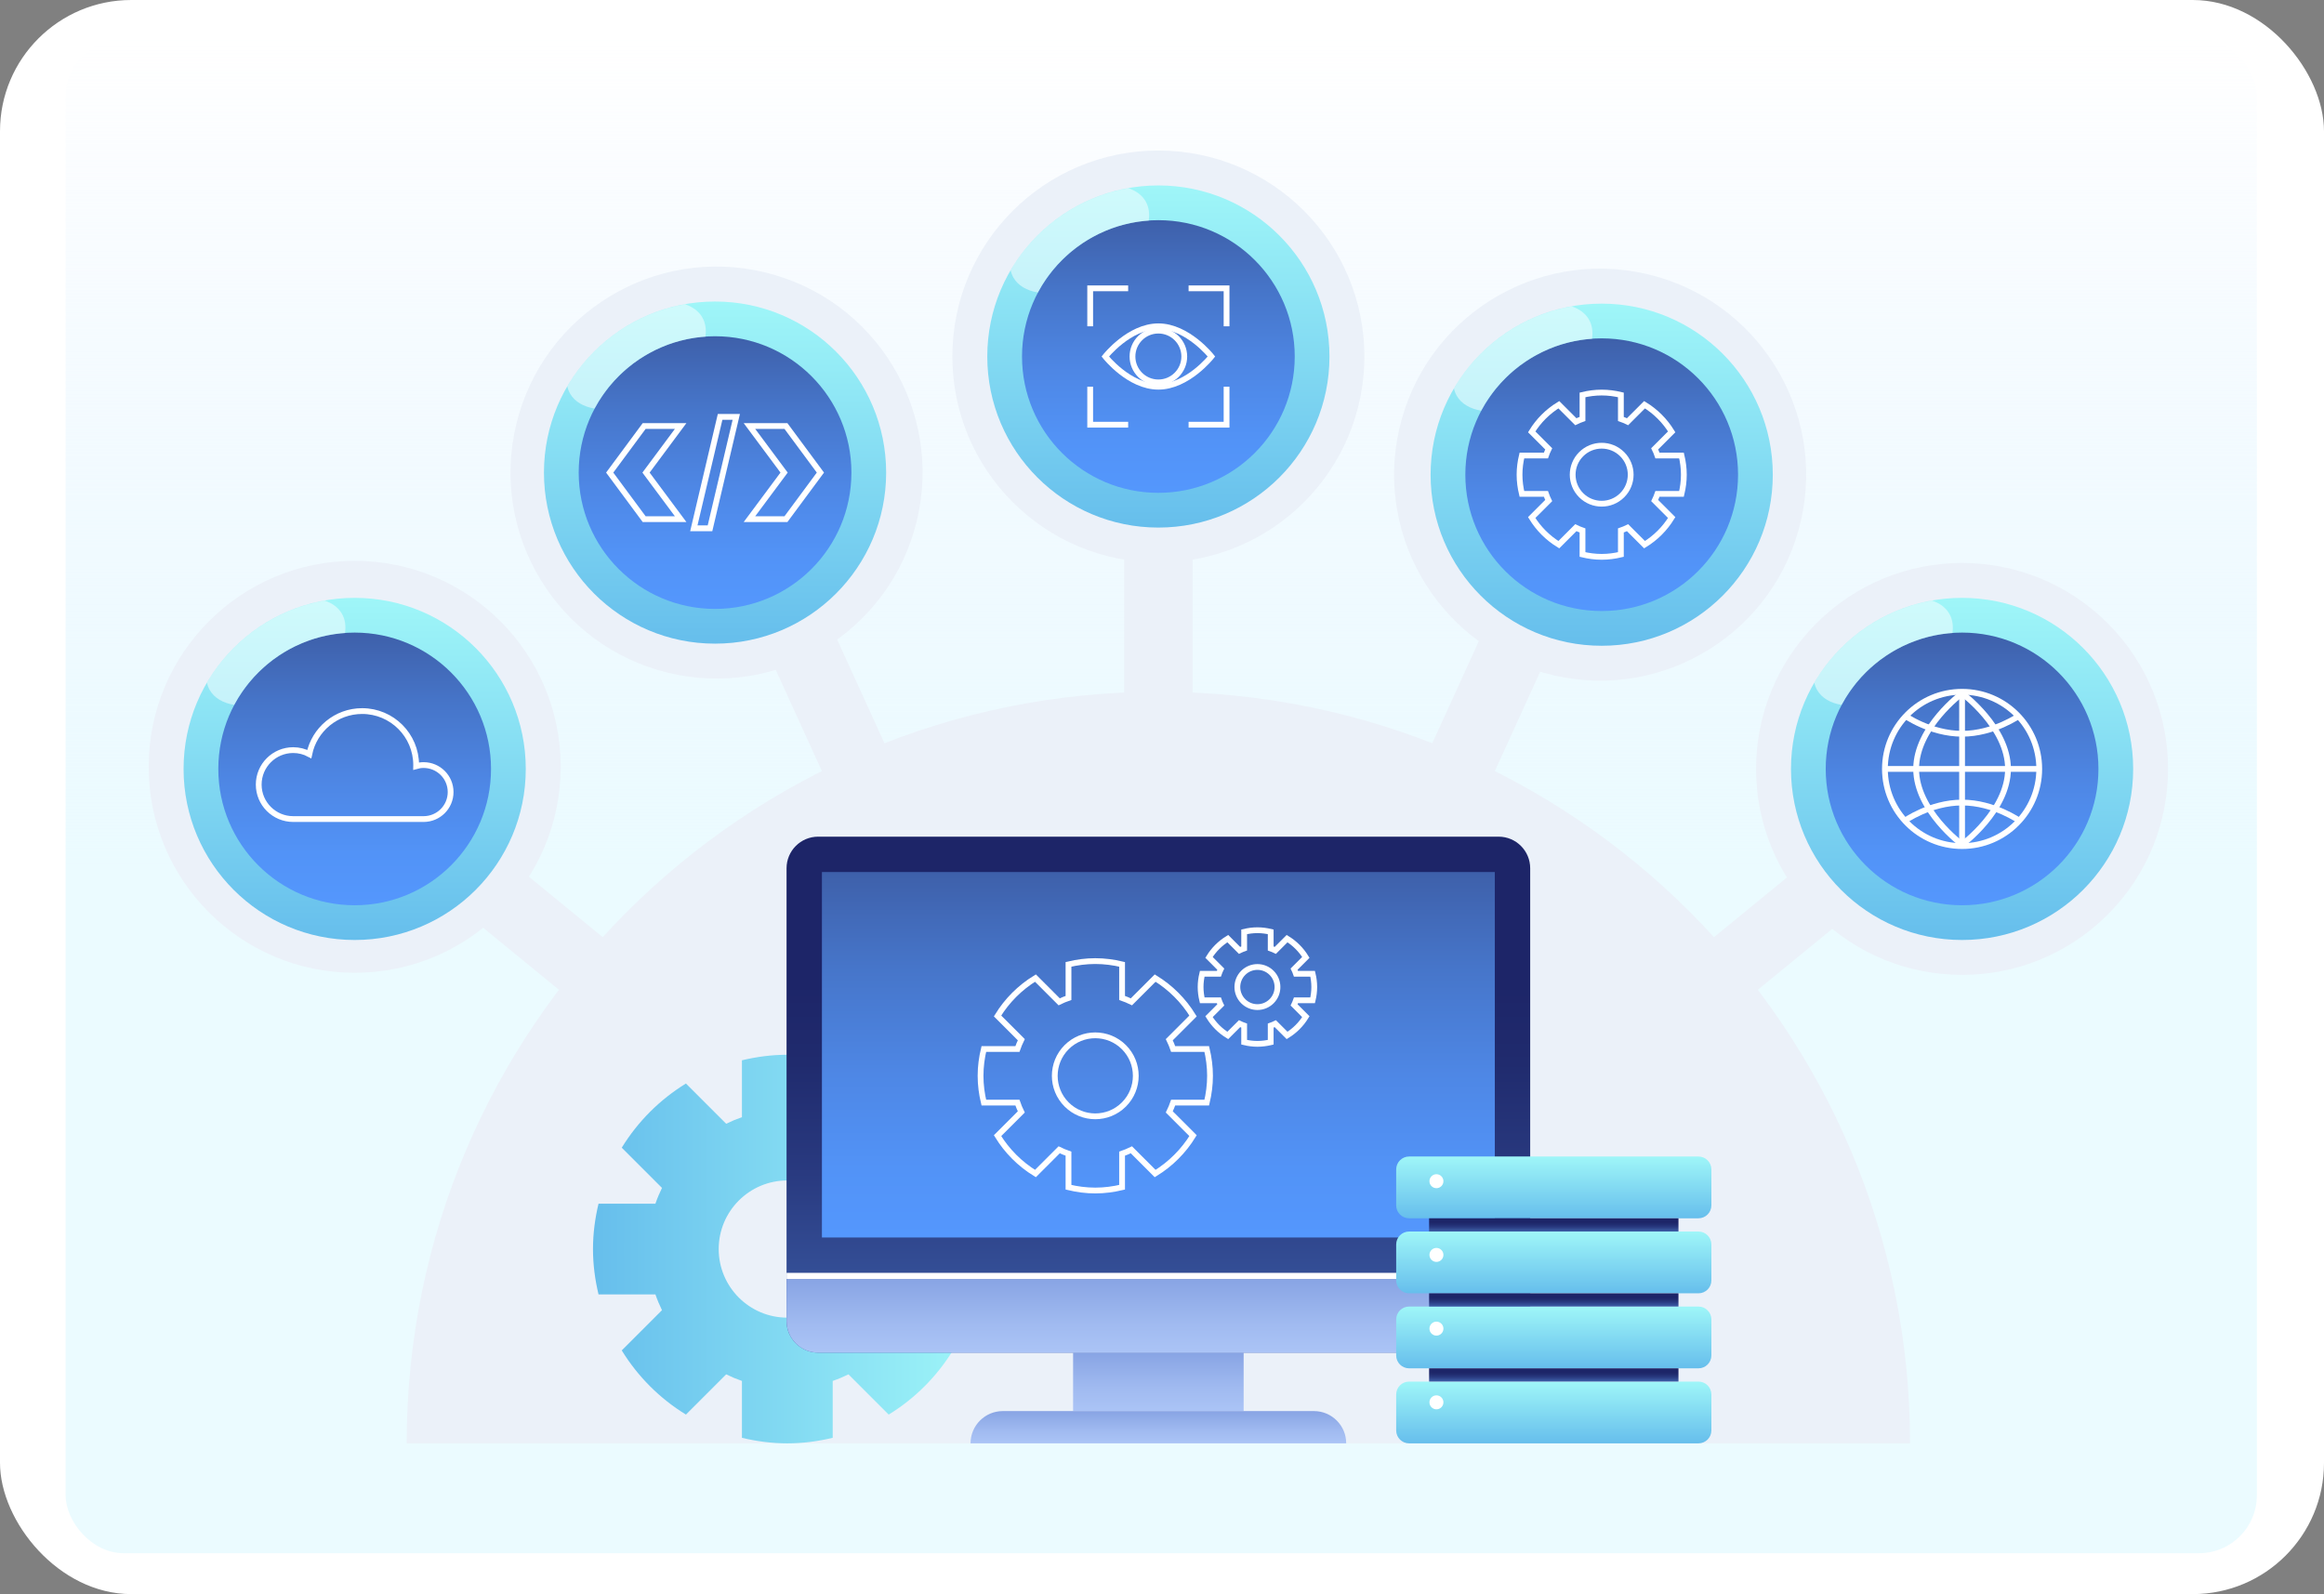 <svg width="602" height="413" viewBox="0 0 602 413" fill="none" xmlns="http://www.w3.org/2000/svg">
<rect x="0" y="0" width="602" height="413" fill="#808080" stroke="none"/>
<rect width="602" height="413" rx="34" fill="white"/>
<rect x="17" y="10" width="567.61" height="392.407" rx="15" fill="url(#paint0_linear_4601_379)"/>
<path d="M300.061 145.724C329.532 145.724 353.423 121.833 353.423 92.362C353.423 62.891 329.532 39 300.061 39C270.59 39 246.699 62.891 246.699 92.362C246.699 121.833 270.59 145.724 300.061 145.724Z" fill="#EBF1F9"/>
<path d="M237.456 135.061C244.432 106.427 226.874 77.559 198.24 70.584C169.606 63.608 140.739 81.165 133.763 109.799C126.787 138.433 144.345 167.301 172.979 174.277C201.613 181.252 230.48 163.695 237.456 135.061Z" fill="#EBF1F9"/>
<path d="M466.509 134.879C473.084 106.15 455.125 77.531 426.397 70.957C397.669 64.382 369.05 82.34 362.475 111.069C355.9 139.797 373.858 168.416 402.587 174.991C431.315 181.566 459.934 163.607 466.509 134.879Z" fill="#EBF1F9"/>
<path d="M545.976 236.947C566.815 216.108 566.815 182.322 545.976 161.483C525.137 140.644 491.351 140.644 470.512 161.483C449.673 182.322 449.673 216.108 470.512 236.947C491.35 257.786 525.137 257.786 545.976 236.947Z" fill="#EBF1F9"/>
<path d="M91.873 252.027C121.344 252.027 145.235 228.136 145.235 198.665C145.235 169.194 121.344 145.303 91.873 145.303C62.402 145.303 38.511 169.194 38.511 198.665C38.511 228.136 62.402 252.027 91.873 252.027Z" fill="#EBF1F9"/>
<path d="M319.142 367.927L508.37 213.016L497.134 199.29L322.099 342.581L416.72 135.081L400.58 127.72L308.931 328.703V108.516H291.192V328.703L199.541 127.72L183.402 135.081L278.023 342.581L102.989 199.29L91.752 213.016L280.98 367.927H319.142Z" fill="#EBF1F9"/>
<path d="M300.061 179.226C192.522 179.226 105.344 266.403 105.344 373.943H494.777C494.777 266.403 407.6 179.226 300.061 179.226Z" fill="#EBF1F9"/>
<path d="M414.896 167.304C439.373 167.304 459.215 147.462 459.215 122.985C459.215 98.508 439.373 78.666 414.896 78.666C390.42 78.666 370.577 98.508 370.577 122.985C370.577 147.462 390.42 167.304 414.896 167.304Z" fill="url(#paint1_linear_4601_379)"/>
<path d="M414.896 158.306C434.404 158.306 450.218 142.492 450.218 122.985C450.218 103.478 434.404 87.664 414.896 87.664C395.389 87.664 379.575 103.478 379.575 122.985C379.575 142.492 395.389 158.306 414.896 158.306Z" fill="url(#paint2_linear_4601_379)"/>
<path opacity="0.5" d="M376.615 100.597C376.766 101.279 376.997 101.933 377.348 102.539C378.559 104.636 380.825 105.917 383.685 106.397C389.274 95.955 399.957 88.64 412.392 87.782C412.667 85.955 412.437 84.237 411.59 82.769C410.658 81.154 409.092 80.031 407.12 79.375C394.115 81.662 383.068 89.612 376.615 100.597Z" fill="white"/>
<path d="M428.62 116.289L433.026 111.883C431.269 109.02 428.861 106.612 425.998 104.855L421.592 109.261C421.034 108.988 420.46 108.746 419.866 108.541V102.312C418.269 101.929 416.611 101.705 414.896 101.705C413.182 101.705 411.523 101.929 409.926 102.312V108.54C409.334 108.746 408.759 108.987 408.2 109.261L403.795 104.855C400.932 106.612 398.524 109.02 396.767 111.883L401.173 116.289C400.899 116.846 400.657 117.421 400.452 118.015H394.223C393.84 119.611 393.616 121.27 393.616 122.984C393.616 124.699 393.84 126.357 394.223 127.954H400.452C400.657 128.548 400.899 129.122 401.172 129.68L396.766 134.086C398.523 136.949 400.931 139.357 403.794 141.114L408.2 136.708C408.758 136.981 409.333 137.223 409.926 137.428V143.657C411.522 144.04 413.181 144.264 414.896 144.264C416.61 144.264 418.268 144.04 419.865 143.657V137.428C420.459 137.223 421.034 136.981 421.591 136.708L425.997 141.114C428.86 139.357 431.268 136.949 433.026 134.086L428.62 129.68C428.893 129.122 429.134 128.548 429.339 127.954H435.569C435.951 126.357 436.176 124.699 436.176 122.984C436.176 121.27 435.952 119.612 435.569 118.015H429.339C429.135 117.422 428.894 116.847 428.62 116.289Z" stroke="white" stroke-width="1.5" stroke-miterlimit="10"/>
<path d="M420.206 128.3C423.14 125.366 423.14 120.608 420.206 117.674C417.271 114.74 412.514 114.74 409.58 117.674C406.646 120.608 406.646 125.366 409.58 128.3C412.514 131.234 417.271 131.234 420.206 128.3Z" stroke="white" stroke-width="1.5" stroke-miterlimit="10"/>
<path d="M185.225 166.756C209.702 166.756 229.544 146.914 229.544 122.437C229.544 97.961 209.702 78.118 185.225 78.118C160.748 78.118 140.906 97.961 140.906 122.437C140.906 146.914 160.748 166.756 185.225 166.756Z" fill="url(#paint3_linear_4601_379)"/>
<path d="M185.225 157.759C204.732 157.759 220.546 141.945 220.546 122.437C220.546 102.93 204.732 87.116 185.225 87.116C165.718 87.116 149.904 102.93 149.904 122.437C149.904 141.945 165.718 157.759 185.225 157.759Z" fill="url(#paint4_linear_4601_379)"/>
<path opacity="0.5" d="M146.943 100.049C147.094 100.731 147.325 101.384 147.677 101.991C148.887 104.088 151.153 105.369 154.013 105.848C159.603 95.406 170.286 88.092 182.721 87.234C182.996 85.406 182.766 83.689 181.919 82.221C180.986 80.606 179.421 79.483 177.449 78.826C164.444 81.114 153.397 89.065 146.943 100.049Z" fill="white"/>
<path d="M167.344 122.439L176.312 134.5H166.86L157.936 122.439L166.86 110.375H176.312L167.344 122.439Z" stroke="white" stroke-width="1.5" stroke-miterlimit="10"/>
<path d="M186.532 108.006H190.72L183.917 136.868H179.728L186.532 108.006Z" stroke="white" stroke-width="1.5" stroke-miterlimit="10"/>
<path d="M203.106 122.436L194.137 110.375H203.589L212.514 122.436L203.589 134.5H194.137L203.106 122.436Z" stroke="white" stroke-width="1.5" stroke-miterlimit="10"/>
<path d="M508.249 243.532C532.725 243.532 552.567 223.69 552.567 199.213C552.567 174.736 532.725 154.894 508.249 154.894C483.772 154.894 463.93 174.736 463.93 199.213C463.93 223.69 483.772 243.532 508.249 243.532Z" fill="url(#paint5_linear_4601_379)"/>
<path d="M508.249 234.534C527.756 234.534 543.57 218.72 543.57 199.213C543.57 179.706 527.756 163.892 508.249 163.892C488.741 163.892 472.927 179.706 472.927 199.213C472.927 218.72 488.741 234.534 508.249 234.534Z" fill="url(#paint6_linear_4601_379)"/>
<path opacity="0.5" d="M469.967 176.825C470.118 177.507 470.349 178.161 470.701 178.767C471.911 180.865 474.177 182.145 477.037 182.625C482.626 172.183 493.31 164.868 505.744 164.01C506.019 162.183 505.789 160.465 504.942 158.998C504.01 157.382 502.445 156.259 500.472 155.603C487.467 157.89 476.42 165.841 469.967 176.825Z" fill="white"/>
<path d="M508.249 219.2C519.287 219.2 528.236 210.251 528.236 199.213C528.236 188.174 519.287 179.226 508.249 179.226C497.21 179.226 488.262 188.174 488.262 199.213C488.262 210.251 497.21 219.2 508.249 219.2Z" stroke="white" stroke-width="1.5" stroke-miterlimit="10"/>
<path d="M520.148 199.213C520.148 210.025 508.249 218.791 508.249 218.791C508.249 218.791 496.35 210.026 496.35 199.213C496.35 188.4 508.249 179.634 508.249 179.634C508.249 179.634 520.148 188.4 520.148 199.213Z" stroke="white" stroke-width="1.5" stroke-miterlimit="10"/>
<path d="M523.209 185.317C523.209 185.317 516.51 190.102 508.249 190.102C499.986 190.102 493.289 185.317 493.289 185.317" stroke="white" stroke-width="1.5" stroke-miterlimit="10"/>
<path d="M493.289 212.712C493.289 212.712 499.987 207.927 508.249 207.927C516.511 207.927 523.209 212.712 523.209 212.712" stroke="white" stroke-width="1.5" stroke-miterlimit="10"/>
<path d="M508.249 179.226V219.2" stroke="white" stroke-width="1.5" stroke-miterlimit="10"/>
<path d="M488.262 199.213H528.236" stroke="white" stroke-width="1.5" stroke-miterlimit="10"/>
<path d="M91.873 243.532C116.349 243.532 136.192 223.69 136.192 199.213C136.192 174.736 116.349 154.894 91.873 154.894C67.396 154.894 47.554 174.736 47.554 199.213C47.554 223.69 67.396 243.532 91.873 243.532Z" fill="url(#paint7_linear_4601_379)"/>
<path d="M91.873 234.534C111.38 234.534 127.194 218.72 127.194 199.213C127.194 179.706 111.38 163.892 91.873 163.892C72.365 163.892 56.551 179.706 56.551 199.213C56.551 218.72 72.365 234.534 91.873 234.534Z" fill="url(#paint8_linear_4601_379)"/>
<path opacity="0.5" d="M53.591 176.825C53.742 177.507 53.974 178.161 54.325 178.767C55.535 180.865 57.801 182.145 60.661 182.625C66.25 172.183 76.934 164.868 89.368 164.01C89.643 162.183 89.413 160.465 88.566 158.998C87.634 157.382 86.069 156.259 84.096 155.603C71.091 157.89 60.044 165.841 53.591 176.825Z" fill="white"/>
<path d="M109.733 198.212C109.057 198.212 108.405 198.313 107.786 198.492C107.787 198.398 107.8 198.307 107.8 198.212C107.8 190.487 101.537 184.224 93.812 184.224C87.059 184.224 81.426 189.009 80.113 195.373C78.87 194.715 77.454 194.34 75.949 194.34C71.017 194.34 67.018 198.338 67.018 203.27C67.018 208.202 71.017 212.201 75.949 212.201C79.228 212.201 106.988 212.201 109.733 212.201C113.596 212.201 116.727 209.07 116.727 205.207C116.728 201.344 113.596 198.212 109.733 198.212Z" stroke="white" stroke-width="1.5" stroke-miterlimit="10"/>
<path d="M300.061 136.683C324.537 136.683 344.38 116.841 344.38 92.364C344.38 67.888 324.537 48.045 300.061 48.045C275.584 48.045 255.742 67.888 255.742 92.364C255.742 116.841 275.584 136.683 300.061 136.683Z" fill="url(#paint9_linear_4601_379)"/>
<path d="M300.061 127.686C319.568 127.686 335.382 111.872 335.382 92.364C335.382 72.857 319.568 57.043 300.061 57.043C280.553 57.043 264.739 72.857 264.739 92.364C264.739 111.872 280.553 127.686 300.061 127.686Z" fill="url(#paint10_linear_4601_379)"/>
<path opacity="0.5" d="M261.779 69.977C261.93 70.658 262.161 71.312 262.513 71.918C263.723 74.016 265.989 75.296 268.849 75.776C274.438 65.334 285.122 58.019 297.556 57.161C297.831 55.334 297.601 53.617 296.754 52.149C295.822 50.533 294.257 49.41 292.284 48.754C279.279 51.042 268.232 58.992 261.779 69.977Z" fill="white"/>
<path d="M313.812 92.364C313.812 92.364 307.656 100.19 300.061 100.19C292.466 100.19 286.309 92.364 286.309 92.364C286.309 92.364 292.466 84.538 300.061 84.538C307.656 84.538 313.812 92.364 313.812 92.364Z" stroke="white" stroke-width="1.5" stroke-miterlimit="10"/>
<path d="M300.061 99.073C303.766 99.073 306.769 96.069 306.769 92.364C306.769 88.659 303.766 85.656 300.061 85.656C296.356 85.656 293.353 88.659 293.353 92.364C293.353 96.069 296.356 99.073 300.061 99.073Z" stroke="white" stroke-width="1.5" stroke-miterlimit="10"/>
<path d="M307.887 110.029H317.725V100.19" stroke="white" stroke-width="1.5" stroke-miterlimit="10"/>
<path d="M317.725 84.538V74.7H307.887" stroke="white" stroke-width="1.5" stroke-miterlimit="10"/>
<path d="M292.235 74.7H282.396V84.538" stroke="white" stroke-width="1.5" stroke-miterlimit="10"/>
<path d="M282.396 100.19V110.029H292.235" stroke="white" stroke-width="1.5" stroke-miterlimit="10"/>
<path d="M252.847 335.359C253.752 331.582 254.284 327.658 254.284 323.604C254.284 319.547 253.752 315.625 252.847 311.847H238.111C237.627 310.444 237.056 309.085 236.409 307.765L246.83 297.342C242.674 290.57 236.977 284.873 230.206 280.718L219.784 291.139C218.462 290.493 217.105 289.921 215.701 289.436V274.701C211.922 273.796 208.001 273.264 203.944 273.264C199.888 273.264 195.966 273.796 192.189 274.701V289.436C190.786 289.92 189.425 290.492 188.106 291.139L177.683 280.717C170.911 284.873 165.215 290.57 161.058 297.342L171.481 307.764C170.834 309.084 170.261 310.443 169.778 311.847H155.042C154.137 315.624 153.606 319.547 153.606 323.603C153.606 327.658 154.137 331.581 155.042 335.358H169.778C170.261 336.762 170.834 338.121 171.48 339.442L161.057 349.863C165.214 356.635 170.912 362.333 177.683 366.488L188.106 356.067C189.425 356.714 190.786 357.285 192.189 357.77V372.506C195.966 373.411 199.889 373.942 203.944 373.942C208.001 373.942 211.921 373.411 215.701 372.506V357.77C217.105 357.286 218.462 356.714 219.784 356.067L230.206 366.49C236.977 362.333 242.674 356.636 246.831 349.864L236.409 339.442C237.055 338.121 237.626 336.762 238.111 335.358H252.847V335.359ZM203.944 341.377C194.128 341.377 186.17 333.42 186.17 323.604C186.17 313.788 194.128 305.83 203.944 305.83C213.761 305.83 221.717 313.788 221.717 323.604C221.718 333.42 213.761 341.377 203.944 341.377Z" fill="url(#paint11_linear_4601_379)"/>
<path d="M388.187 350.443H211.935C207.413 350.443 203.746 346.777 203.746 342.255V224.949C203.746 220.428 207.412 216.761 211.935 216.761H388.187C392.708 216.761 396.375 220.427 396.375 224.949V342.255C396.375 346.776 392.708 350.443 388.187 350.443Z" fill="url(#paint12_linear_4601_379)"/>
<path d="M203.747 331.357V342.255C203.747 346.777 207.413 350.442 211.935 350.442H388.186C392.708 350.442 396.374 346.777 396.374 342.255V331.357H203.747Z" fill="url(#paint13_linear_4601_379)"/>
<path d="M396.374 329.77H203.747V331.358H396.374V329.77Z" fill="white"/>
<path d="M212.909 320.607V225.924H387.212V320.607H212.909Z" fill="url(#paint14_linear_4601_379)"/>
<path d="M322.149 350.443H277.972V365.584H322.149V350.443Z" fill="url(#paint15_linear_4601_379)"/>
<path d="M348.715 373.942H251.406C251.406 369.327 255.149 365.584 259.764 365.584H340.358C344.973 365.584 348.715 369.327 348.715 373.942Z" fill="url(#paint16_linear_4601_379)"/>
<path d="M439.959 315.633H365.013C363.162 315.633 361.661 314.133 361.661 312.282V302.978C361.661 301.128 363.162 299.627 365.013 299.627H439.959C441.81 299.627 443.311 301.128 443.311 302.978V312.282C443.311 314.133 441.81 315.633 439.959 315.633Z" fill="url(#paint17_linear_4601_379)"/>
<path d="M439.959 335.07H365.013C363.162 335.07 361.661 333.569 361.661 331.718V322.415C361.661 320.563 363.162 319.063 365.013 319.063H439.959C441.81 319.063 443.311 320.564 443.311 322.415V331.718C443.311 333.569 441.81 335.07 439.959 335.07Z" fill="url(#paint18_linear_4601_379)"/>
<path d="M439.959 354.506H365.013C363.162 354.506 361.661 353.005 361.661 351.155V341.851C361.661 340 363.162 338.499 365.013 338.499H439.959C441.81 338.499 443.311 340 443.311 341.851V351.155C443.311 353.005 441.81 354.506 439.959 354.506Z" fill="url(#paint19_linear_4601_379)"/>
<path d="M439.959 373.942H365.013C363.162 373.942 361.661 372.441 361.661 370.591V361.287C361.661 359.436 363.162 357.936 365.013 357.936H439.959C441.81 357.936 443.311 359.436 443.311 361.287V370.591C443.311 372.442 441.81 373.942 439.959 373.942Z" fill="url(#paint20_linear_4601_379)"/>
<path d="M434.783 315.634H370.187V319.063H434.783V315.634Z" fill="url(#paint21_linear_4601_379)"/>
<path d="M434.783 335.07H370.187V338.499H434.783V335.07Z" fill="url(#paint22_linear_4601_379)"/>
<path d="M434.783 354.506H370.187V357.936H434.783V354.506Z" fill="url(#paint23_linear_4601_379)"/>
<path d="M373.898 306.023C373.898 307.022 373.088 307.832 372.089 307.832C371.089 307.832 370.279 307.022 370.279 306.023C370.279 305.023 371.089 304.213 372.089 304.213C373.088 304.213 373.898 305.023 373.898 306.023Z" fill="white"/>
<path d="M373.898 325.12C373.898 326.12 373.088 326.93 372.089 326.93C371.089 326.93 370.279 326.12 370.279 325.12C370.279 324.12 371.089 323.31 372.089 323.31C373.088 323.31 373.898 324.12 373.898 325.12Z" fill="white"/>
<path d="M372.089 346.026C373.088 346.026 373.898 345.216 373.898 344.216C373.898 343.217 373.088 342.407 372.089 342.407C371.089 342.407 370.279 343.217 370.279 344.216C370.279 345.216 371.089 346.026 372.089 346.026Z" fill="white"/>
<path d="M372.089 365.124C373.088 365.124 373.898 364.313 373.898 363.314C373.898 362.315 373.088 361.504 372.089 361.504C371.089 361.504 370.279 362.315 370.279 363.314C370.279 364.313 371.089 365.124 372.089 365.124Z" fill="white"/>
<path d="M302.887 269.369L309.04 263.215C306.586 259.217 303.223 255.853 299.225 253.4L293.072 259.553C292.293 259.172 291.49 258.833 290.661 258.548V249.848C288.431 249.313 286.115 249 283.72 249C281.326 249 279.01 249.313 276.779 249.848V258.547C275.952 258.833 275.149 259.17 274.369 259.553L268.216 253.4C264.218 255.853 260.854 259.217 258.401 263.215L264.554 269.368C264.172 270.147 263.834 270.95 263.548 271.778H254.848C254.313 274.008 254 276.325 254 278.719C254 281.114 254.313 283.429 254.848 285.66H263.548C263.833 286.489 264.172 287.292 264.553 288.071L258.4 294.224C260.853 298.222 264.217 301.585 268.215 304.039L274.368 297.886C275.148 298.267 275.951 298.605 276.778 298.891V307.59C279.008 308.125 281.325 308.439 283.719 308.439C286.114 308.439 288.429 308.125 290.66 307.59V298.891C291.489 298.605 292.292 298.267 293.071 297.886L299.224 304.039C303.222 301.585 306.585 298.222 309.04 294.224L302.887 288.071C303.268 287.292 303.605 286.489 303.892 285.66H312.592C313.125 283.43 313.44 281.114 313.44 278.719C313.44 276.325 313.126 274.01 312.592 271.778H303.892C303.606 270.951 303.269 270.148 302.887 269.369Z" stroke="white" stroke-width="1.5" stroke-miterlimit="10"/>
<path d="M291.136 286.143C295.233 282.045 295.233 275.401 291.136 271.303C287.038 267.205 280.394 267.205 276.296 271.303C272.198 275.401 272.198 282.045 276.296 286.143C280.394 290.241 287.038 290.241 291.136 286.143Z" stroke="white" stroke-width="1.5" stroke-miterlimit="10"/>
<path d="M335.213 251.088L338.26 248.04C337.045 246.06 335.379 244.394 333.399 243.179L330.351 246.227C329.966 246.038 329.568 245.87 329.158 245.729V241.42C328.053 241.155 326.906 241 325.72 241C324.534 241 323.387 241.155 322.282 241.42V245.728C321.872 245.87 321.475 246.037 321.088 246.227L318.041 243.179C316.061 244.394 314.395 246.06 313.18 248.04L316.227 251.088C316.038 251.474 315.871 251.871 315.729 252.282H311.42C311.155 253.386 311 254.533 311 255.719C311 256.905 311.155 258.052 311.42 259.157H315.729C315.87 259.567 316.038 259.965 316.227 260.351L313.179 263.398C314.394 265.378 316.06 267.044 318.04 268.26L321.088 265.212C321.474 265.401 321.872 265.568 322.282 265.71V270.019C323.386 270.283 324.533 270.439 325.719 270.439C326.905 270.439 328.052 270.283 329.157 270.019V265.71C329.567 265.568 329.965 265.401 330.351 265.212L333.398 268.26C335.378 267.044 337.044 265.378 338.26 263.398L335.213 260.351C335.401 259.965 335.568 259.567 335.71 259.157H340.019C340.283 258.052 340.439 256.905 340.439 255.719C340.439 254.533 340.284 253.387 340.019 252.282H335.71C335.569 251.872 335.402 251.474 335.213 251.088Z" stroke="white" stroke-width="1.5" stroke-miterlimit="10"/>
<path d="M329.392 259.396C331.422 257.367 331.422 254.076 329.392 252.046C327.363 250.017 324.072 250.017 322.043 252.046C320.013 254.076 320.013 257.367 322.043 259.396C324.072 261.426 327.363 261.426 329.392 259.396Z" stroke="white" stroke-width="1.5" stroke-miterlimit="10"/>
<defs>
<linearGradient id="paint0_linear_4601_379" x1="300.805" y1="10" x2="300.805" y2="224.24" gradientUnits="userSpaceOnUse">
<stop stop-color="#E0F0FF" stop-opacity="0"/>
<stop offset="1" stop-color="#EBFBFF"/>
</linearGradient>
<linearGradient id="paint1_linear_4601_379" x1="414.897" y1="167.304" x2="414.897" y2="78.666" gradientUnits="userSpaceOnUse">
<stop stop-color="#66BEEC"/>
<stop offset="1" stop-color="#9FF6F8"/>
</linearGradient>
<linearGradient id="paint2_linear_4601_379" x1="414.897" y1="158.306" x2="414.897" y2="87.663" gradientUnits="userSpaceOnUse">
<stop stop-color="#5497FD"/>
<stop offset="0.189" stop-color="#5293F7"/>
<stop offset="0.446" stop-color="#4E87E5"/>
<stop offset="0.741" stop-color="#4675C9"/>
<stop offset="1" stop-color="#3E60AA"/>
</linearGradient>
<linearGradient id="paint3_linear_4601_379" x1="185.225" y1="166.756" x2="185.225" y2="78.118" gradientUnits="userSpaceOnUse">
<stop stop-color="#66BEEC"/>
<stop offset="1" stop-color="#9FF6F8"/>
</linearGradient>
<linearGradient id="paint4_linear_4601_379" x1="185.225" y1="157.759" x2="185.225" y2="87.115" gradientUnits="userSpaceOnUse">
<stop stop-color="#5497FD"/>
<stop offset="0.189" stop-color="#5293F7"/>
<stop offset="0.446" stop-color="#4E87E5"/>
<stop offset="0.741" stop-color="#4675C9"/>
<stop offset="1" stop-color="#3E60AA"/>
</linearGradient>
<linearGradient id="paint5_linear_4601_379" x1="508.249" y1="243.532" x2="508.249" y2="154.894" gradientUnits="userSpaceOnUse">
<stop stop-color="#66BEEC"/>
<stop offset="1" stop-color="#9FF6F8"/>
</linearGradient>
<linearGradient id="paint6_linear_4601_379" x1="508.249" y1="234.535" x2="508.249" y2="163.892" gradientUnits="userSpaceOnUse">
<stop stop-color="#5497FD"/>
<stop offset="0.189" stop-color="#5293F7"/>
<stop offset="0.446" stop-color="#4E87E5"/>
<stop offset="0.741" stop-color="#4675C9"/>
<stop offset="1" stop-color="#3E60AA"/>
</linearGradient>
<linearGradient id="paint7_linear_4601_379" x1="91.873" y1="243.532" x2="91.873" y2="154.894" gradientUnits="userSpaceOnUse">
<stop stop-color="#66BEEC"/>
<stop offset="1" stop-color="#9FF6F8"/>
</linearGradient>
<linearGradient id="paint8_linear_4601_379" x1="91.873" y1="234.535" x2="91.873" y2="163.892" gradientUnits="userSpaceOnUse">
<stop stop-color="#5497FD"/>
<stop offset="0.189" stop-color="#5293F7"/>
<stop offset="0.446" stop-color="#4E87E5"/>
<stop offset="0.741" stop-color="#4675C9"/>
<stop offset="1" stop-color="#3E60AA"/>
</linearGradient>
<linearGradient id="paint9_linear_4601_379" x1="300.061" y1="136.683" x2="300.061" y2="48.045" gradientUnits="userSpaceOnUse">
<stop stop-color="#66BEEC"/>
<stop offset="1" stop-color="#9FF6F8"/>
</linearGradient>
<linearGradient id="paint10_linear_4601_379" x1="300.061" y1="127.686" x2="300.061" y2="57.042" gradientUnits="userSpaceOnUse">
<stop stop-color="#5497FD"/>
<stop offset="0.189" stop-color="#5293F7"/>
<stop offset="0.446" stop-color="#4E87E5"/>
<stop offset="0.741" stop-color="#4675C9"/>
<stop offset="1" stop-color="#3E60AA"/>
</linearGradient>
<linearGradient id="paint11_linear_4601_379" x1="153.606" y1="323.604" x2="254.284" y2="323.604" gradientUnits="userSpaceOnUse">
<stop stop-color="#66BEEC"/>
<stop offset="1" stop-color="#9FF6F8"/>
</linearGradient>
<linearGradient id="paint12_linear_4601_379" x1="300.061" y1="350.442" x2="300.061" y2="216.761" gradientUnits="userSpaceOnUse">
<stop stop-color="#3E60AA"/>
<stop offset="0.101" stop-color="#37549C"/>
<stop offset="0.347" stop-color="#293A80"/>
<stop offset="0.56" stop-color="#202B6E"/>
<stop offset="0.717" stop-color="#1D2568"/>
</linearGradient>
<linearGradient id="paint13_linear_4601_379" x1="300.06" y1="350.443" x2="300.06" y2="331.357" gradientUnits="userSpaceOnUse">
<stop stop-color="#ABC4F6"/>
<stop offset="0.399" stop-color="#A0BAF0"/>
<stop offset="1" stop-color="#88A4E4"/>
</linearGradient>
<linearGradient id="paint14_linear_4601_379" x1="300.061" y1="320.607" x2="300.061" y2="225.924" gradientUnits="userSpaceOnUse">
<stop stop-color="#5497FD"/>
<stop offset="0.189" stop-color="#5293F7"/>
<stop offset="0.446" stop-color="#4E87E5"/>
<stop offset="0.741" stop-color="#4675C9"/>
<stop offset="1" stop-color="#3E60AA"/>
</linearGradient>
<linearGradient id="paint15_linear_4601_379" x1="300.061" y1="365.584" x2="300.061" y2="350.442" gradientUnits="userSpaceOnUse">
<stop stop-color="#ABC4F6"/>
<stop offset="0.399" stop-color="#A0BAF0"/>
<stop offset="1" stop-color="#88A4E4"/>
</linearGradient>
<linearGradient id="paint16_linear_4601_379" x1="300.061" y1="373.942" x2="300.061" y2="365.584" gradientUnits="userSpaceOnUse">
<stop stop-color="#ABC4F6"/>
<stop offset="0.399" stop-color="#A0BAF0"/>
<stop offset="1" stop-color="#88A4E4"/>
</linearGradient>
<linearGradient id="paint17_linear_4601_379" x1="402.486" y1="315.633" x2="402.486" y2="299.627" gradientUnits="userSpaceOnUse">
<stop stop-color="#66BEEC"/>
<stop offset="1" stop-color="#9FF6F8"/>
</linearGradient>
<linearGradient id="paint18_linear_4601_379" x1="402.486" y1="335.07" x2="402.486" y2="319.063" gradientUnits="userSpaceOnUse">
<stop stop-color="#66BEEC"/>
<stop offset="1" stop-color="#9FF6F8"/>
</linearGradient>
<linearGradient id="paint19_linear_4601_379" x1="402.486" y1="354.506" x2="402.486" y2="338.5" gradientUnits="userSpaceOnUse">
<stop stop-color="#66BEEC"/>
<stop offset="1" stop-color="#9FF6F8"/>
</linearGradient>
<linearGradient id="paint20_linear_4601_379" x1="402.486" y1="373.942" x2="402.486" y2="357.936" gradientUnits="userSpaceOnUse">
<stop stop-color="#66BEEC"/>
<stop offset="1" stop-color="#9FF6F8"/>
</linearGradient>
<linearGradient id="paint21_linear_4601_379" x1="402.485" y1="319.063" x2="402.485" y2="315.633" gradientUnits="userSpaceOnUse">
<stop stop-color="#3E60AA"/>
<stop offset="0.101" stop-color="#37549C"/>
<stop offset="0.347" stop-color="#293A80"/>
<stop offset="0.56" stop-color="#202B6E"/>
<stop offset="0.717" stop-color="#1D2568"/>
</linearGradient>
<linearGradient id="paint22_linear_4601_379" x1="402.485" y1="338.499" x2="402.485" y2="335.07" gradientUnits="userSpaceOnUse">
<stop stop-color="#3E60AA"/>
<stop offset="0.101" stop-color="#37549C"/>
<stop offset="0.347" stop-color="#293A80"/>
<stop offset="0.56" stop-color="#202B6E"/>
<stop offset="0.717" stop-color="#1D2568"/>
</linearGradient>
<linearGradient id="paint23_linear_4601_379" x1="402.485" y1="357.936" x2="402.485" y2="354.506" gradientUnits="userSpaceOnUse">
<stop stop-color="#3E60AA"/>
<stop offset="0.101" stop-color="#37549C"/>
<stop offset="0.347" stop-color="#293A80"/>
<stop offset="0.56" stop-color="#202B6E"/>
<stop offset="0.717" stop-color="#1D2568"/>
</linearGradient>
</defs>
</svg>
